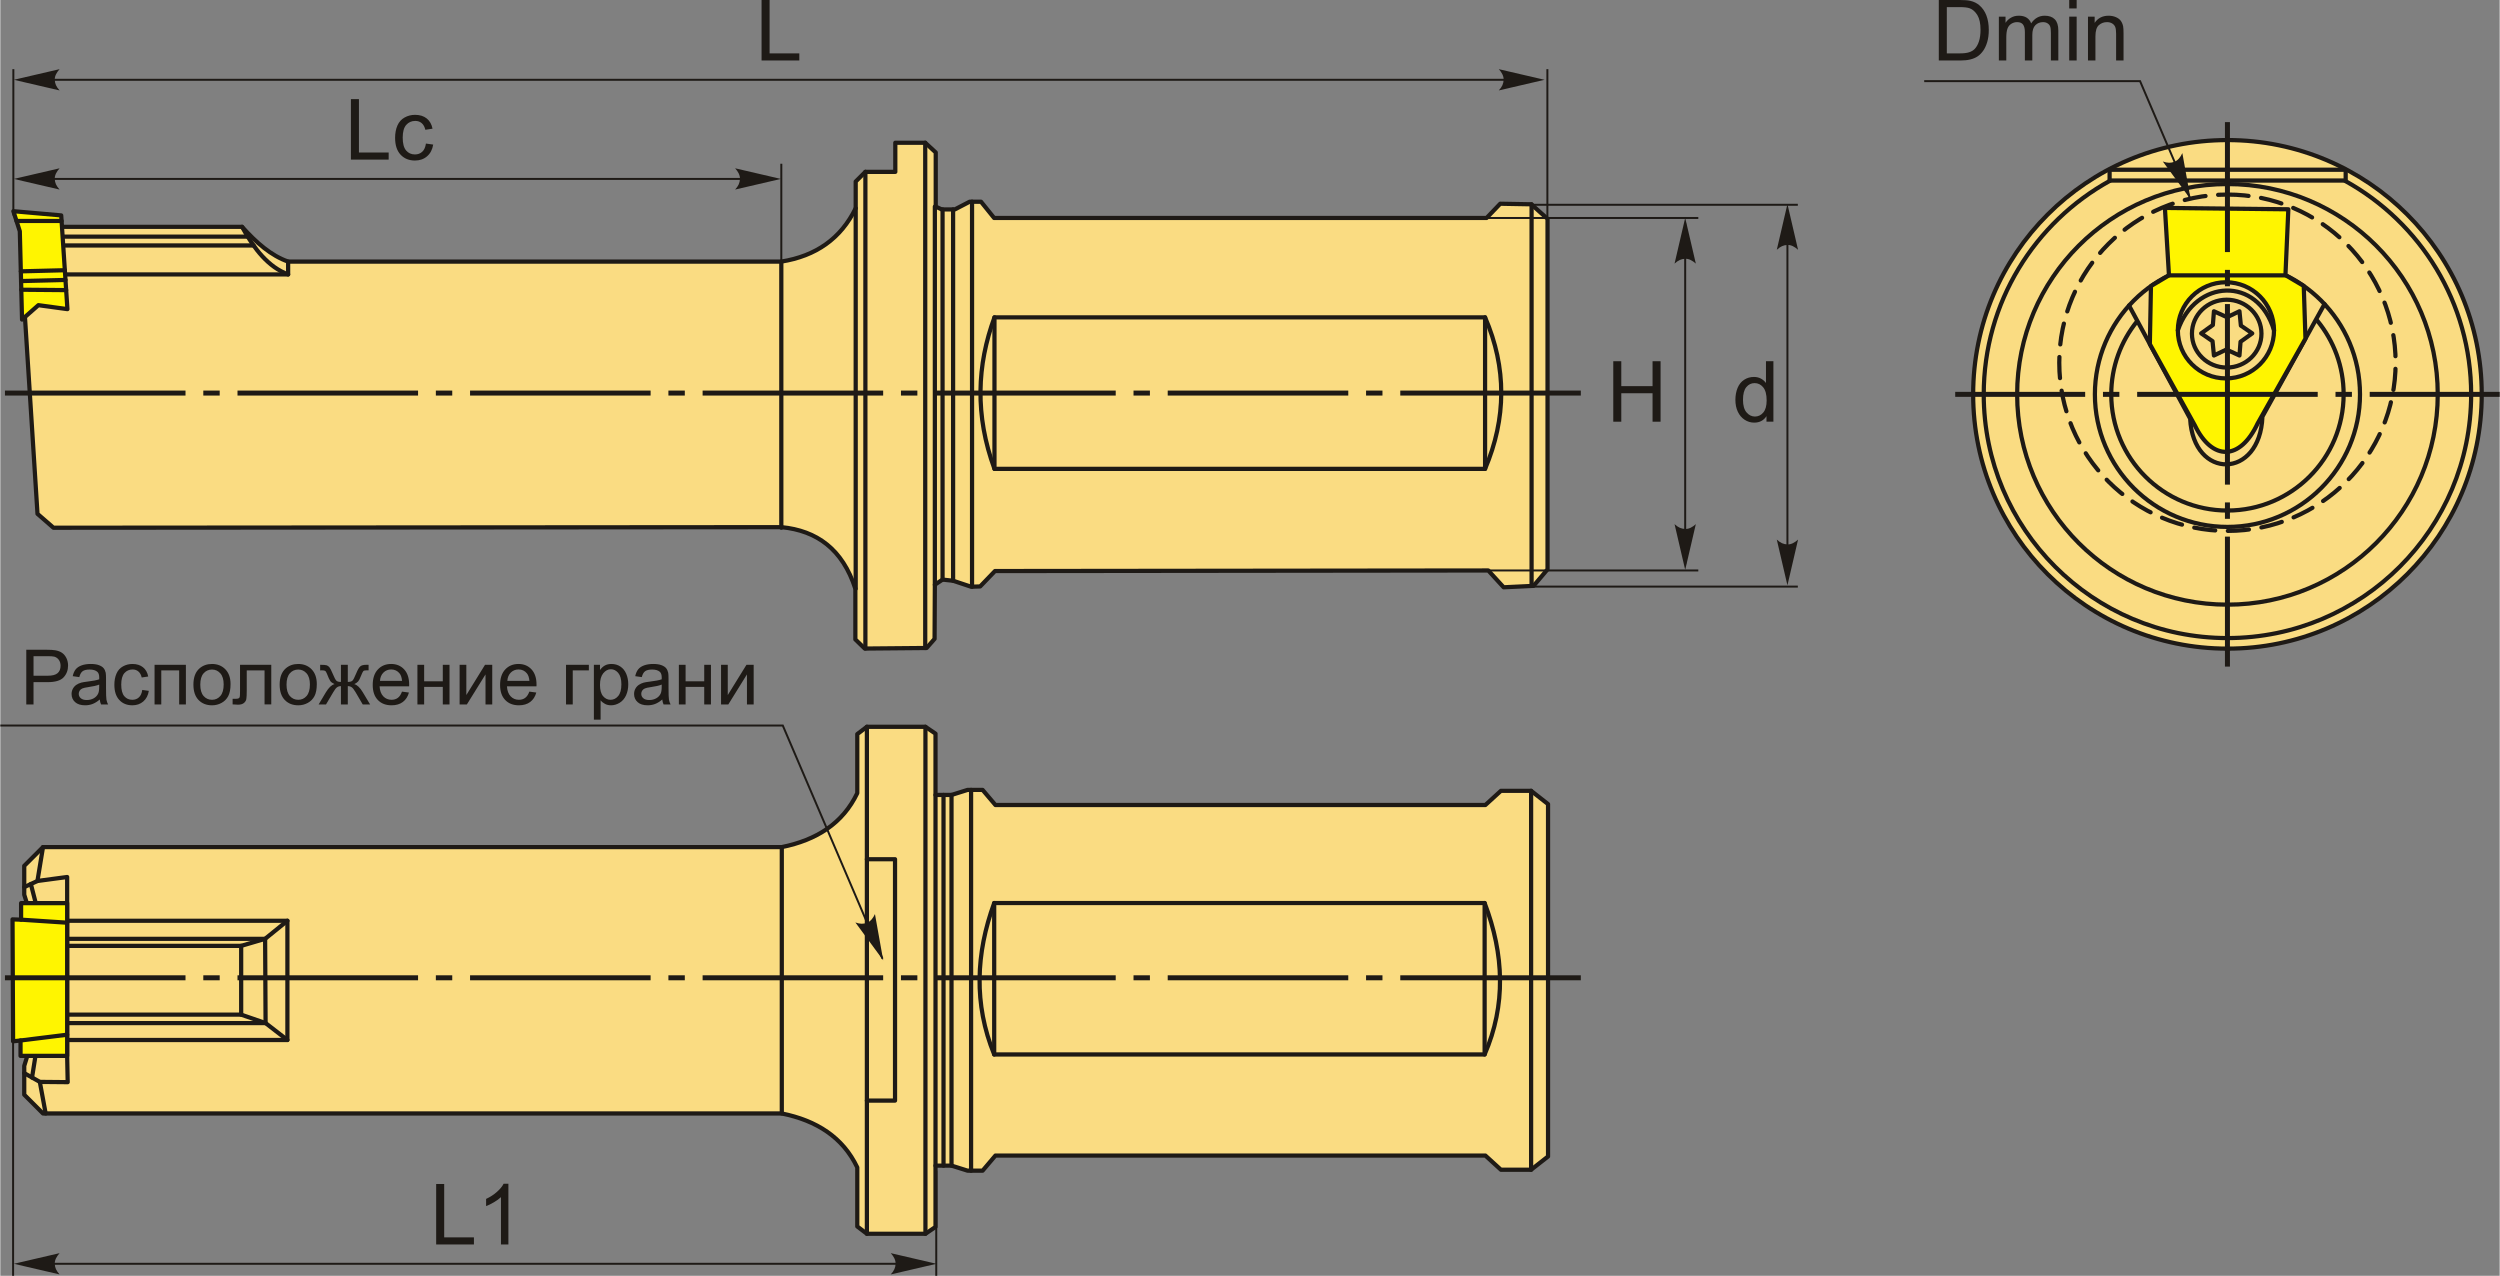 <?xml version="1.0" encoding="UTF-8"?>
<!DOCTYPE svg PUBLIC "-//W3C//DTD SVG 1.1//EN" "http://www.w3.org/Graphics/SVG/1.1/DTD/svg11.dtd">
<!-- Creator: CorelDRAW 2018 (64-Bit) -->
<svg xmlns="http://www.w3.org/2000/svg" xml:space="preserve" width="2959px" height="1510px" version="1.1" style="shape-rendering:geometricPrecision; text-rendering:geometricPrecision; image-rendering:optimizeQuality; fill-rule:evenodd; clip-rule:evenodd"
viewBox="0 0 2959 1510.39"
 xmlns:xlink="http://www.w3.org/1999/xlink">
 <rect x="0" y="0" width="2959" height="1510.39" fill="#808080" stroke="none"/>
 <defs>
  <style type="text/css">
   <![CDATA[
    .str1 {stroke:#1E1A16;stroke-width:2.36;stroke-miterlimit:22.926}
    .str0 {stroke:#1E1A16;stroke-width:5;stroke-linecap:round;stroke-linejoin:round;stroke-miterlimit:22.926}
    .str2 {stroke:#1E1A16;stroke-width:5;stroke-linecap:round;stroke-linejoin:round;stroke-miterlimit:22.926;stroke-dasharray:25 15}
    .fil1 {fill:none}
    .fil3 {fill:#1E1A16}
    .fil2 {fill:#FFF500}
    .fil0 {fill:#FADC82}
    .fil5 {fill:#1E1A16;fill-rule:nonzero}
    .fil4 {fill:#1E1A16;fill-rule:nonzero}
   ]]>
  </style>
 </defs>
 <g id="Layer_x0020_1">
  <g id="_1739358092928">
   <g>
    <path class="fil0 str0" d="M62.91 624.79l-18.9 -16.45 -15.31 -240.25 36.37 -99.55 221.11 0c16.9,18.85 34.67,34.26 54.56,41.16l583.88 0c40.84,-6.51 70.5,-27.17 88.06,-63.17l0 -31.59 11.48 -11.48 35.42 0 0 -34.46 35.42 0 12.44 11.48 0 64.13 7.06 3.33 15.52 0 17.54 -9.11 13.5 0 15.52 19.24 582.98 0 16.19 -16.87 36.77 0.67 19.23 17.21 0 414.96 -16.53 19.57 -35.42 1.69 -18.22 -19.91 -583.99 0.68 -17.54 18.22 -10.8 0.33 -21.25 -7.08 -12.49 -1.35 -9.11 6.07 -0.33 64.1 -9.45 10.8 -73.21 0.67 -11.13 -10.79 0 -60.06c-15.14,-46.96 -45.79,-68.78 -87.38,-72.87l-861.99 0.68z"/>
    <polyline class="fil1 str0" points="340.74,309.7 340.74,324.91 64.54,324.91 "/>
    <path class="fil1 str0" d="M340.74 324.91c-23.29,-8.7 -40.24,-29.98 -54.56,-56.37"/>
    <line class="fil1 str0" x1="292.87" y1="280.14" x2="70.96" y2= "280.14" />
    <line class="fil1 str0" x1="299.81" y1="290.62" x2="71.49" y2= "290.62" />
    <line class="fil1 str0" x1="924.62" y1="309.7" x2="924.62" y2= "624.74" />
    <line class="fil1 str0" x1="1012.68" y1="246.53" x2="1012.68" y2= "696.98" />
    <line class="fil1 str0" x1="1024.16" y1="203.46" x2="1024.16" y2= "767.72" />
    <line class="fil1 str0" x1="1095" y1="169" x2="1095" y2= "767.16" />
    <line class="fil1 str0" x1="1106.4" y1="692.26" x2="1106.4" y2= "244.61" />
    <line class="fil1 str0" x1="1115.51" y1="686.19" x2="1115.51" y2= "247.94" />
    <line class="fil1 str0" x1="1128" y1="687.54" x2="1128" y2= "247.94" />
    <line class="fil1 str0" x1="1150.43" y1="694.62" x2="1150.43" y2= "238.83" />
    <line class="fil1 str0" x1="1812.86" y1="693.61" x2="1812.86" y2= "241.87" />
    <path class="fil1 str0" d="M1176.98 375.72l580.83 0c25.79,59.8 25.29,119.6 0,179.39l-580.83 0c-23.34,-63.48 -20.77,-122.87 0,-179.39z"/>
    <line class="fil1 str0" x1="1176.98" y1="375.72" x2="1176.98" y2= "555.11" />
    <line class="fil1 str0" x1="1757.81" y1="555.11" x2="1757.81" y2= "375.72" />
    <polygon class="fil2 str0" points="23.07,273.81 25.71,378.32 45.08,361.29 79.43,365.99 72.09,255.02 15.43,250.03 "/>
    <line class="fil1 str0" x1="72.53" y1="261.61" x2="19.25" y2= "261.61" />
    <line class="fil1 str0" x1="76.39" y1="319.92" x2="24.27" y2= "321.24" />
    <line class="fil1 str0" x1="77.15" y1="331.43" x2="24.56" y2= "332.76" />
    <line class="fil1 str0" x1="77.94" y1="343.46" x2="24.82" y2= "343.01" />
   </g>
   <path id="ось.cdr" class="fil3" d="M259.72 462.4l-19.41 0 0 5.91 19.41 0 0 -5.91zm-254.25 0l213.77 0 0 5.91 -213.77 0 0 -5.91zm529.57 0l-19.42 0 0 5.91 19.42 0 0 -5.91zm-254.25 0l213.77 0 0 5.91 -213.77 0 0 -5.91zm529.57 0l-19.42 0 0 5.91 19.42 0 0 -5.91zm-254.25 0l213.76 0 0 5.91 -213.76 0 0 -5.91zm529.57 0l-19.42 0 0 5.91 19.42 0 0 -5.91zm-254.25 0l213.76 0 0 5.91 -213.76 0 0 -5.91zm529.56 0l-19.41 0 0 5.91 19.41 0 0 -5.91zm-254.25 0l213.77 0 0 5.91 -213.77 0 0 -5.91zm529.57 0l-19.42 0 0 5.91 19.42 0 0 -5.91zm-254.25 0l213.77 0 0 5.91 -213.77 0 0 -5.91zm275.33 0l213.76 0 0 5.91 -213.76 0 0 -5.91z"/>
   <line class="fil1 str1" x1="924.62" y1="309.7" x2="924.62" y2= "193.85" />
   <line class="fil1 str1" x1="15.43" y1="255.02" x2="15.43" y2= "81.87" />
   <line class="fil1 str1" x1="26.63" y1="211.83" x2="917.79" y2= "211.83" />
   <path id="стрелка.cdr" class="fil4" d="M16 211.83l54.18 -12.6c-3.54,3.9 -5.91,8.21 -5.74,12.59 0.2,4.65 1.69,8.16 5.74,12.61l-54.18 -12.6z"/>
   <path id="стрелка.cdr_0" class="fil4" d="M924.1 211.83l-54.18 -12.6c3.54,3.9 5.91,8.21 5.73,12.59 -0.19,4.65 -1.68,8.16 -5.73,12.61l54.18 -12.6z"/>
   <polygon class="fil5" points="415.06,188.96 415.06,117.36 424.56,117.36 424.56,180.56 459.76,180.56 459.76,188.96 "/>
   <path id="1" class="fil5" d="M503.88 169.96l8.6 1.2c-0.95,5.92 -3.35,10.53 -7.24,13.88 -3.88,3.35 -8.66,5.02 -14.31,5.02 -7.09,0 -12.79,-2.32 -17.09,-6.95 -4.31,-4.63 -6.46,-11.27 -6.46,-19.9 0,-5.6 0.93,-10.48 2.78,-14.68 1.85,-4.19 4.67,-7.34 8.47,-9.42 3.78,-2.1 7.9,-3.15 12.36,-3.15 5.62,0 10.24,1.42 13.8,4.27 3.59,2.85 5.89,6.9 6.89,12.13l-8.5 1.3c-0.82,-3.48 -2.25,-6.1 -4.34,-7.87 -2.06,-1.75 -4.56,-2.63 -7.5,-2.63 -4.43,0 -8.03,1.58 -10.81,4.75 -2.77,3.18 -4.15,8.18 -4.15,15.05 0,6.97 1.33,12.02 4,15.17 2.68,3.15 6.16,4.73 10.45,4.73 3.46,0 6.35,-1.05 8.65,-3.17 2.31,-2.1 3.78,-5.35 4.4,-9.73z"/>
   <line class="fil1 str1" x1="26.63" y1="94.47" x2="1803.41" y2= "94.47" />
   <path id="стрелка.cdr_1" class="fil4" d="M16 94.47l54.18 -12.6c-3.54,3.9 -5.91,8.21 -5.74,12.59 0.2,4.65 1.69,8.16 5.74,12.61l-54.18 -12.6z"/>
   <path id="стрелка.cdr_2" class="fil4" d="M1828.23 94.47l-54.18 -12.6c3.54,3.9 5.91,8.21 5.73,12.59 -0.2,4.65 -1.68,8.16 -5.73,12.61l54.18 -12.6z"/>
   <polygon class="fil5" points="901.24,71.6 901.24,0 910.74,0 910.74,63.2 945.94,63.2 945.94,71.6 "/>
   <line class="fil1 str1" x1="1831.57" y1="279.08" x2="1831.57" y2= "81.87" />
   <polygon class="fil5" points="1909.58,499.25 1909.58,427.66 1919.08,427.66 1919.08,457.16 1956.08,457.16 1956.08,427.66 1965.58,427.66 1965.58,499.25 1956.08,499.25 1956.08,465.56 1919.08,465.56 1919.08,499.25 "/>
   <line class="fil1 str1" x1="1721.39" y1="258.07" x2="2010.26" y2= "258.07" />
   <line class="fil1 str1" x1="1721.39" y1="675.37" x2="2010.26" y2= "675.37" />
   <line class="fil1 str1" x1="1994.72" y1="667.94" x2="1994.72" y2= "264.56" />
   <path id="стрелка.cdr_3" class="fil4" d="M1994.72 257.91l12.6 54.18c-3.89,-3.54 -8.21,-5.91 -12.58,-5.74 -4.65,0.2 -8.16,1.68 -12.62,5.74l12.6 -54.18z"/>
   <path id="стрелка.cdr_4" class="fil4" d="M1994.72 674.71l12.6 -54.19c-3.89,3.55 -8.21,5.92 -12.58,5.74 -4.65,-0.2 -8.16,-1.68 -12.62,-5.74l12.6 54.19z"/>
   <path class="fil5" d="M2090.96 499.25l0 -6.58c-3.29,5.12 -8.12,7.68 -14.5,7.68 -4.14,0 -7.94,-1.13 -11.39,-3.41 -3.46,-2.27 -6.15,-5.45 -8.06,-9.52 -1.9,-4.08 -2.85,-8.76 -2.85,-14.07 0,-5.16 0.86,-9.84 2.58,-14.06 1.73,-4.2 4.32,-7.43 7.77,-9.67 3.43,-2.25 7.3,-3.36 11.55,-3.36 3.13,0 5.91,0.66 8.35,1.98 2.43,1.32 4.41,3.05 5.95,5.17l0 -25.75 8.8 0 0 71.59 -8.2 0zm-27.8 -25.88c0,6.64 1.4,11.59 4.21,14.87 2.8,3.28 6.12,4.91 9.94,4.91 3.85,0 7.11,-1.56 9.81,-4.7 2.69,-3.13 4.04,-7.91 4.04,-14.35 0,-7.06 -1.37,-12.26 -4.12,-15.58 -2.73,-3.31 -6.12,-4.96 -10.13,-4.96 -3.92,0 -7.19,1.58 -9.82,4.76 -2.62,3.19 -3.93,8.2 -3.93,15.05z"/>
   <line class="fil1 str1" x1="2115.76" y1="667.94" x2="2115.76" y2= "264.56" />
   <path id="стрелка.cdr_5" class="fil4" d="M2115.76 241.56l12.6 54.18c-3.9,-3.55 -8.21,-5.92 -12.59,-5.74 -4.65,0.2 -8.16,1.68 -12.61,5.74l12.6 -54.18z"/>
   <path id="стрелка.cdr_6" class="fil4" d="M2115.76 693l12.6 -54.19c-3.9,3.55 -8.21,5.92 -12.59,5.74 -4.65,-0.2 -8.16,-1.68 -12.61,-5.74l12.6 54.19z"/>
   <line class="fil1 str1" x1="1783.93" y1="242.44" x2="2128.08" y2= "242.44" />
   <line class="fil1 str1" x1="1783.93" y1="694.48" x2="2128.08" y2= "694.48" />
   <path class="fil0 str0" d="M1832.35 951.98l0 417.18 -20.04 15.7 -35.74 0 -18.41 -16.79 -580.05 0 -15.16 17.88 -17.87 0 -18.96 -5.96 -18.95 0 0 72.57 -11.92 8.12 -69.32 0 -11.37 -8.66 0 -69.87c-17.09,-35.81 -48.22,-55.58 -89.37,-63.9l-874.66 0 -22.21 -22.21 0 -34.12 7.04 -22.74 0 -157.22 -7.04 -22.75 0 -34.12 22.21 -22.2 874.66 0c41.15,-8.33 72.28,-28.09 89.37,-63.91l0 -69.87 11.37 -8.66 69.32 0 11.92 8.12 0 72.57 18.95 0 18.96 -5.95 17.87 0 15.16 17.87 580.05 0 18.41 -16.79 35.74 0 20.04 15.71z"/>
   <line class="fil1 str0" x1="1812.31" y1="1384.86" x2="1812.31" y2= "936.27" />
   <line class="fil1 str0" x1="1149.29" y1="935.19" x2="1149.29" y2= "1385.95" />
   <path class="fil0 str0" d="M1176.65 1069.11l580.63 0c23.16,60.92 25.38,120.79 0,179.28l-580.63 0c-24.35,-59.76 -21.77,-119.52 0,-179.28z"/>
   <line class="fil1 str0" x1="1176.65" y1="1248.39" x2="1176.65" y2= "1069.11" />
   <line class="fil1 str0" x1="1757.28" y1="1248.39" x2="1757.28" y2= "1069.11" />
   <line class="fil1 str0" x1="1126.12" y1="941.14" x2="1126.12" y2= "1379.99" />
   <line class="fil1 str0" x1="1116.65" y1="941.14" x2="1116.65" y2= "1379.99" />
   <line class="fil1 str0" x1="1107.17" y1="941.14" x2="1107.17" y2= "1379.99" />
   <line class="fil1 str0" x1="1095.25" y1="860.45" x2="1095.25" y2= "1460.68" />
   <line class="fil1 str0" x1="1025.93" y1="860.45" x2="1025.93" y2= "1460.68" />
   <polyline class="fil1 str0" points="1025.93,1017.23 1059.25,1017.23 1059.25,1303 1025.93,1303 "/>
   <line class="fil1 str0" x1="925.19" y1="1318.25" x2="925.19" y2= "1002.89" />
   <polyline class="fil1 str0" points="50.53,1002.89 43.93,1043 28.32,1050.23 "/>
   <line class="fil1 str0" x1="36.13" y1="1046.61" x2="43.62" y2= "1075.68" />
   <polyline class="fil1 str0" points="43.93,1043 79.12,1038.29 79.12,1250.06 79.75,1281.17 46.76,1280.86 28.32,1270.49 "/>
   <line class="fil1 str0" x1="37.54" y1="1275.67" x2="42.36" y2= "1245.35" />
   <line class="fil1 str0" x1="46.76" y1="1280.86" x2="53.67" y2= "1318.25" />
   <polyline class="fil1 str0" points="79.12,1090.09 339.88,1090.09 339.88,1231.25 79.12,1231.25 "/>
   <polyline class="fil1 str0" points="79.12,1211.24 314.04,1211.24 313.49,1111.48 79.12,1111.48 "/>
   <polyline class="fil1 str0" points="79.12,1119.82 285.14,1119.82 285.14,1201.24 79.12,1201.24 "/>
   <polyline class="fil1 str0" points="285.14,1119.82 313.49,1111.48 339.88,1090.09 "/>
   <polyline class="fil1 str0" points="285.14,1201.24 314.04,1211.24 339.88,1231.25 "/>
   <polygon class="fil2 str0" points="15.12,1232.82 14.46,1088.47 24.59,1088.8 24.59,1069.21 79.12,1069.21 79.12,1250.06 23.93,1250.06 23.93,1231.84 "/>
   <line class="fil1 str0" x1="24.59" y1="1088.8" x2="79.12" y2= "1092.39" />
   <line class="fil1 str0" x1="23.93" y1="1231.84" x2="79.12" y2= "1224.99" />
   <path id="ось.cdr_7" class="fil3" d="M259.72 1154.66l-19.41 0 0 5.91 19.41 0 0 -5.91zm-254.25 0l213.77 0 0 5.91 -213.77 0 0 -5.91zm529.57 0l-19.42 0 0 5.91 19.42 0 0 -5.91zm-254.25 0l213.77 0 0 5.91 -213.77 0 0 -5.91zm529.57 0l-19.42 0 0 5.91 19.42 0 0 -5.91zm-254.25 0l213.76 0 0 5.91 -213.76 0 0 -5.91zm529.57 0l-19.42 0 0 5.91 19.42 0 0 -5.91zm-254.25 0l213.76 0 0 5.91 -213.76 0 0 -5.91zm529.56 0l-19.41 0 0 5.91 19.41 0 0 -5.91zm-254.25 0l213.77 0 0 5.91 -213.77 0 0 -5.91zm529.57 0l-19.42 0 0 5.91 19.42 0 0 -5.91zm-254.25 0l213.77 0 0 5.91 -213.77 0 0 -5.91zm275.33 0l213.76 0 0 5.91 -213.76 0 0 -5.91z"/>
   <line class="fil1 str1" x1="26.63" y1="1496.21" x2="1090.88" y2= "1496.21" />
   <path id="стрелка.cdr_8" class="fil4" d="M16 1496.21l54.18 -12.6c-3.54,3.89 -5.91,8.21 -5.74,12.58 0.2,4.66 1.69,8.16 5.74,12.62l-54.18 -12.6z"/>
   <path id="стрелка.cdr_9" class="fil4" d="M1108.36 1496.21l-54.18 -12.6c3.54,3.89 5.91,8.21 5.74,12.58 -0.2,4.66 -1.68,8.16 -5.74,12.62l54.18 -12.6z"/>
   <polygon class="fil5" points="516,1473.33 516,1401.74 525.5,1401.74 525.5,1464.93 560.7,1464.93 560.7,1473.33 "/>
   <path id="1" class="fil5" d="M601.51 1473.33l-8.8 0 0 -56.03c-2.11,2.04 -4.9,4.05 -8.33,6.07 -3.43,2.02 -6.53,3.53 -9.27,4.53l0 -8.5c4.92,-2.3 9.22,-5.1 12.9,-8.4 3.69,-3.28 6.3,-6.46 7.84,-9.56l5.66 0 0 71.89z"/>
   <line class="fil1 str1" x1="15.12" y1="1232.82" x2="15.12" y2= "1510.39" />
   <line class="fil1 str1" x1="1108.05" y1="1385.95" x2="1108.05" y2= "1510.39" />
   <polyline class="fil1 str1" points="1044.43,1135.05 926.36,858.96 0,858.96 "/>
   <path id="стрелка.cdr_10" class="fil4" d="M1045.27 1136.94l-9.79 -54.76c-2.18,4.79 -5.22,8.67 -9.3,10.24 -4.36,1.65 -8.17,1.67 -13.86,-0.3l32.95 44.82z"/>
   <path class="fil5" d="M30.73 834.01l0 -64.76 24.45 0c4.3,0 7.58,0.21 9.86,0.61 3.18,0.53 5.85,1.54 8.01,3.02 2.15,1.49 3.88,3.57 5.2,6.24 1.31,2.67 1.96,5.61 1.96,8.82 0,5.49 -1.75,10.15 -5.27,13.95 -3.49,3.81 -9.84,5.71 -19.01,5.71l-16.61 0 0 26.41 -8.59 0zm8.59 -34.01l16.74 0c5.54,0 9.46,-1.02 11.8,-3.09 2.32,-2.06 3.48,-4.96 3.48,-8.71 0,-2.7 -0.68,-5.02 -2.05,-6.95 -1.37,-1.93 -3.18,-3.21 -5.41,-3.83 -1.45,-0.38 -4.12,-0.58 -7.99,-0.58l-16.57 0 0 23.16z"/>
   <path id="1" class="fil5" d="M117.73 828.13c-2.95,2.52 -5.8,4.28 -8.53,5.32 -2.73,1.04 -5.66,1.56 -8.79,1.56 -5.16,0 -9.12,-1.25 -11.9,-3.77 -2.77,-2.51 -4.16,-5.72 -4.16,-9.62 0,-2.29 0.53,-4.39 1.57,-6.29 1.06,-1.9 2.43,-3.4 4.12,-4.55 1.7,-1.15 3.6,-2.02 5.73,-2.61 1.56,-0.41 3.93,-0.8 7.08,-1.19 6.42,-0.75 11.17,-1.67 14.2,-2.73 0.03,-1.08 0.05,-1.78 0.05,-2.06 0,-3.23 -0.76,-5.51 -2.26,-6.83 -2.04,-1.8 -5.07,-2.69 -9.08,-2.69 -3.75,0 -6.53,0.67 -8.31,1.98 -1.79,1.31 -3.1,3.63 -3.96,6.98l-7.78 -1.09c0.71,-3.33 1.87,-6.03 3.5,-8.08 1.63,-2.05 3.98,-3.61 7.05,-4.73 3.06,-1.1 6.64,-1.66 10.68,-1.66 4.01,0 7.28,0.47 9.79,1.42 2.51,0.95 4.36,2.12 5.54,3.56 1.17,1.43 2,3.24 2.49,5.42 0.25,1.36 0.39,3.8 0.39,7.31l0 10.56c0,7.37 0.16,12.03 0.49,14 0.32,1.98 0.99,3.86 1.95,5.67l-8.32 0c-0.8,-1.67 -1.31,-3.63 -1.54,-5.88zm-0.63 -17.64c-2.9,1.18 -7.24,2.17 -13.03,2.99 -3.29,0.47 -5.61,0.99 -6.96,1.58 -1.36,0.59 -2.4,1.45 -3.14,2.56 -0.74,1.13 -1.12,2.39 -1.12,3.77 0,2.1 0.8,3.86 2.42,5.26 1.61,1.41 3.96,2.12 7.05,2.12 3.06,0 5.79,-0.67 8.19,-2.01 2.38,-1.33 4.14,-3.15 5.26,-5.46 0.86,-1.79 1.28,-4.43 1.28,-7.91l0.05 -2.9z"/>
   <path id="2" class="fil5" d="M168.04 816.82l7.78 1.09c-0.86,5.35 -3.03,9.53 -6.55,12.56 -3.51,3.03 -7.84,4.54 -12.95,4.54 -6.4,0 -11.56,-2.1 -15.45,-6.29 -3.9,-4.19 -5.85,-10.19 -5.85,-18 0,-5.07 0.85,-9.48 2.52,-13.28 1.67,-3.79 4.22,-6.64 7.66,-8.52 3.42,-1.9 7.14,-2.85 11.18,-2.85 5.08,0 9.26,1.28 12.49,3.86 3.24,2.58 5.32,6.24 6.22,10.98l-7.69 1.17c-0.73,-3.15 -2.03,-5.52 -3.92,-7.11 -1.86,-1.59 -4.13,-2.39 -6.78,-2.39 -4.01,0 -7.27,1.44 -9.78,4.3 -2.51,2.88 -3.76,7.4 -3.76,13.61 0,6.31 1.21,10.87 3.62,13.72 2.43,2.85 5.58,4.28 9.45,4.28 3.14,0 5.75,-0.95 7.83,-2.86 2.09,-1.9 3.42,-4.84 3.98,-8.81z"/>
   <polygon id="3" class="fil5" points="182.6,787.07 219.69,787.07 219.69,834.01 211.73,834.01 211.73,793.67 190.56,793.67 190.56,834.01 182.6,834.01 "/>
   <path id="4" class="fil5" d="M228.6 810.54c0,-8.67 2.41,-15.09 7.25,-19.27 4.02,-3.47 8.95,-5.2 14.76,-5.2 6.43,0 11.71,2.11 15.81,6.33 4.09,4.21 6.14,10.04 6.14,17.48 0,6.03 -0.91,10.76 -2.72,14.21 -1.81,3.45 -4.44,6.14 -7.91,8.05 -3.45,1.92 -7.24,2.87 -11.32,2.87 -6.58,0 -11.88,-2.1 -15.94,-6.3 -4.05,-4.21 -6.07,-10.27 -6.07,-18.17zm8.14 0.01c0,6 1.31,10.5 3.93,13.47 2.64,2.98 5.94,4.47 9.94,4.47 3.95,0 7.23,-1.49 9.87,-4.49 2.62,-3 3.94,-7.57 3.94,-13.7 0,-5.79 -1.33,-10.18 -3.97,-13.15 -2.64,-2.98 -5.92,-4.48 -9.84,-4.48 -4,0 -7.3,1.48 -9.94,4.45 -2.62,2.97 -3.93,7.45 -3.93,13.43z"/>
   <path id="5" class="fil5" d="M283.79 787.07l36.99 0 0 46.9 -7.96 0 0 -40.3 -21.07 0 0 23.35c0,5.44 -0.18,9.03 -0.53,10.78 -0.36,1.73 -1.33,3.24 -2.91,4.54 -1.6,1.29 -3.89,1.94 -6.89,1.94 -1.85,0 -3.99,-0.12 -6.41,-0.34l0 -6.62 3.49 0c1.64,0 2.82,-0.17 3.53,-0.51 0.7,-0.34 1.17,-0.88 1.41,-1.62 0.23,-0.74 0.35,-3.13 0.35,-7.19l0 -30.93z"/>
   <path id="6" class="fil5" d="M330.7 810.54c0,-8.67 2.42,-15.09 7.26,-19.27 4.02,-3.47 8.95,-5.2 14.76,-5.2 6.43,0 11.71,2.11 15.81,6.33 4.09,4.21 6.14,10.04 6.14,17.48 0,6.03 -0.91,10.76 -2.72,14.21 -1.81,3.45 -4.45,6.14 -7.91,8.05 -3.46,1.92 -7.24,2.87 -11.32,2.87 -6.58,0 -11.88,-2.1 -15.94,-6.3 -4.06,-4.21 -6.08,-10.27 -6.08,-18.17zm8.15 0.01c0,6 1.31,10.5 3.93,13.47 2.64,2.98 5.94,4.47 9.94,4.47 3.94,0 7.23,-1.49 9.87,-4.49 2.62,-3 3.93,-7.57 3.93,-13.7 0,-5.79 -1.32,-10.18 -3.96,-13.15 -2.64,-2.98 -5.93,-4.48 -9.84,-4.48 -4,0 -7.3,1.48 -9.94,4.45 -2.62,2.97 -3.93,7.45 -3.93,13.43z"/>
   <path id="7" class="fil5" d="M411.39 787.07l0 20.26c2.56,0 4.37,-0.49 5.41,-1.43 1.04,-0.97 2.53,-3.79 4.46,-8.49 1.81,-4.46 3.46,-7.3 4.93,-8.53 1.45,-1.21 3.74,-1.81 6.89,-1.81l2.91 0 0 6.55 -2.15 -0.04c-2.13,0 -3.47,0.32 -4.06,0.93 -0.62,0.65 -1.57,2.58 -2.83,5.79 -1.18,3.08 -2.26,5.19 -3.26,6.38 -0.99,1.18 -2.56,2.25 -4.67,3.23 3.43,0.92 6.78,4.1 10.05,9.55l8.73 14.55 -8.74 0 -8.5 -14.53c-1.74,-2.96 -3.26,-4.89 -4.54,-5.81 -1.3,-0.92 -2.84,-1.37 -4.63,-1.37l0 21.71 -8.14 0 0 -21.71c-1.77,0 -3.29,0.45 -4.57,1.36 -1.3,0.9 -2.8,2.85 -4.52,5.83l-8.58 14.52 -8.74 0 8.69 -14.55c3.31,-5.45 6.68,-8.63 10.12,-9.55 -2.35,-1.09 -4.01,-2.28 -4.94,-3.56 -0.95,-1.28 -2.36,-4.34 -4.24,-9.18 -0.65,-1.63 -1.34,-2.63 -2.08,-2.99 -0.77,-0.38 -1.9,-0.56 -3.41,-0.56 -0.38,0 -1.16,0.02 -2.33,0.05l0 -6.6 1.1 0c3.07,0 5.23,0.18 6.48,0.55 1.25,0.37 2.36,1.15 3.36,2.34 0.98,1.19 2.26,3.66 3.83,7.45 1.91,4.63 3.39,7.43 4.42,8.43 1.02,0.99 2.83,1.49 5.41,1.49l0 -20.26 8.14 0z"/>
   <path id="8" class="fil5" d="M475.52 818.81l8.23 1.09c-1.28,4.78 -3.68,8.5 -7.17,11.14 -3.5,2.64 -7.96,3.97 -13.41,3.97 -6.84,0 -12.27,-2.11 -16.28,-6.34 -4.01,-4.2 -6.01,-10.13 -6.01,-17.74 0,-7.87 2.02,-13.99 6.07,-18.33 4.06,-4.36 9.32,-6.53 15.79,-6.53 6.25,0 11.36,2.13 15.33,6.39 3.96,4.27 5.95,10.27 5.95,18 0,0.47 -0.01,1.18 -0.04,2.11l-34.96 0c0.3,5.15 1.75,9.09 4.37,11.82 2.61,2.73 5.88,4.1 9.78,4.1 2.91,0 5.4,-0.77 7.45,-2.3 2.07,-1.54 3.69,-4 4.9,-7.38zm-26.05 -12.75l26.14 0c-0.34,-3.95 -1.36,-6.9 -3,-8.88 -2.52,-3.06 -5.8,-4.6 -9.83,-4.6 -3.65,0 -6.71,1.22 -9.19,3.67 -2.48,2.44 -3.85,5.71 -4.12,9.81z"/>
   <polygon id="9" class="fil5" points="493.81,787.07 501.77,787.07 501.77,806.6 523.84,806.6 523.84,787.07 531.8,787.07 531.8,834.01 523.84,834.01 523.84,813.21 501.77,813.21 501.77,834.01 493.81,834.01 "/>
   <polygon id="10" class="fil5" points="543.75,787.07 551.71,787.07 551.71,822.87 573.83,787.07 582.38,787.07 582.38,834.01 574.42,834.01 574.42,798.43 552.33,834.01 543.75,834.01 "/>
   <path id="11" class="fil5" d="M626.31 818.81l8.23 1.09c-1.28,4.78 -3.68,8.5 -7.18,11.14 -3.49,2.64 -7.96,3.97 -13.4,3.97 -6.84,0 -12.27,-2.11 -16.28,-6.34 -4.01,-4.2 -6.01,-10.13 -6.01,-17.74 0,-7.87 2.01,-13.99 6.07,-18.33 4.06,-4.36 9.32,-6.53 15.78,-6.53 6.26,0 11.37,2.13 15.34,6.39 3.96,4.27 5.95,10.27 5.95,18 0,0.47 -0.01,1.18 -0.04,2.11l-34.96 0c0.3,5.15 1.74,9.09 4.37,11.82 2.61,2.73 5.88,4.1 9.78,4.1 2.91,0 5.4,-0.77 7.45,-2.3 2.06,-1.54 3.69,-4 4.9,-7.38zm-26.05 -12.75l26.14 0c-0.35,-3.95 -1.36,-6.9 -3,-8.88 -2.52,-3.06 -5.8,-4.6 -9.83,-4.6 -3.65,0 -6.71,1.22 -9.2,3.67 -2.47,2.44 -3.84,5.71 -4.11,9.81z"/>
   <polygon id="12" class="fil5" points="669.73,787.07 696.77,787.07 696.77,793.67 677.69,793.67 677.69,834.01 669.73,834.01 "/>
   <path id="13" class="fil5" d="M702.71 852.01l0 -64.94 7.24 0 0 6.16c1.7,-2.38 3.63,-4.17 5.79,-5.36 2.14,-1.2 4.75,-1.8 7.81,-1.8 4.01,0 7.53,1.03 10.59,3.09 3.06,2.05 5.37,4.96 6.94,8.7 1.55,3.75 2.34,7.85 2.34,12.33 0,4.78 -0.86,9.09 -2.58,12.94 -1.72,3.83 -4.22,6.77 -7.51,8.82 -3.27,2.03 -6.72,3.06 -10.34,3.06 -2.66,0 -5.04,-0.56 -7.13,-1.68 -2.11,-1.11 -3.83,-2.51 -5.19,-4.22l0 22.9 -7.96 0zm7.24 -41.18c0,6.01 1.22,10.46 3.65,13.34 2.44,2.88 5.39,4.32 8.86,4.32 3.53,0 6.54,-1.49 9.05,-4.47 2.51,-2.99 3.76,-7.6 3.76,-13.86 0,-5.97 -1.22,-10.43 -3.67,-13.4 -2.46,-2.97 -5.38,-4.45 -8.79,-4.45 -3.38,0 -6.36,1.59 -8.96,4.74 -2.61,3.16 -3.9,7.74 -3.9,13.78z"/>
   <path id="14" class="fil5" d="M783.68 828.13c-2.95,2.52 -5.8,4.28 -8.53,5.32 -2.73,1.04 -5.65,1.56 -8.79,1.56 -5.15,0 -9.12,-1.25 -11.89,-3.77 -2.78,-2.51 -4.16,-5.72 -4.16,-9.62 0,-2.29 0.52,-4.39 1.56,-6.29 1.06,-1.9 2.43,-3.4 4.12,-4.55 1.7,-1.15 3.6,-2.02 5.73,-2.61 1.56,-0.41 3.93,-0.8 7.08,-1.19 6.43,-0.75 11.17,-1.67 14.2,-2.73 0.03,-1.08 0.05,-1.78 0.05,-2.06 0,-3.23 -0.75,-5.51 -2.26,-6.83 -2.04,-1.8 -5.07,-2.69 -9.08,-2.69 -3.75,0 -6.52,0.67 -8.3,1.98 -1.8,1.31 -3.11,3.63 -3.97,6.98l-7.78 -1.09c0.71,-3.33 1.87,-6.03 3.5,-8.08 1.63,-2.05 3.98,-3.61 7.05,-4.73 3.07,-1.1 6.64,-1.66 10.68,-1.66 4.01,0 7.28,0.47 9.8,1.42 2.5,0.95 4.35,2.12 5.53,3.56 1.18,1.43 2.01,3.24 2.49,5.42 0.25,1.36 0.39,3.8 0.39,7.31l0 10.56c0,7.37 0.17,12.03 0.5,14 0.31,1.98 0.98,3.86 1.94,5.67l-8.32 0c-0.8,-1.67 -1.31,-3.63 -1.54,-5.88zm-0.63 -17.64c-2.89,1.18 -7.24,2.17 -13.03,2.99 -3.28,0.47 -5.6,0.99 -6.96,1.58 -1.36,0.59 -2.4,1.45 -3.14,2.56 -0.74,1.13 -1.11,2.39 -1.11,3.77 0,2.1 0.8,3.86 2.41,5.26 1.61,1.41 3.97,2.12 7.05,2.12 3.07,0 5.79,-0.67 8.19,-2.01 2.38,-1.33 4.15,-3.15 5.26,-5.46 0.86,-1.79 1.28,-4.43 1.28,-7.91l0.05 -2.9z"/>
   <polygon id="15" class="fil5" points="803.33,787.07 811.29,787.07 811.29,806.6 833.36,806.6 833.36,787.07 841.32,787.07 841.32,834.01 833.36,834.01 833.36,813.21 811.29,813.21 811.29,834.01 803.33,834.01 "/>
   <polygon id="16" class="fil5" points="853.27,787.07 861.23,787.07 861.23,822.87 883.35,787.07 891.9,787.07 891.9,834.01 883.94,834.01 883.94,798.43 861.85,834.01 853.27,834.01 "/>
   <g>
    <circle class="fil0 str0" cx="2636.7" cy="466.88" r="301.05"/>
    <rect class="fil1 str0" x="2497.19" y="200.96" width="279.49" height="12.78"/>
    <path class="fil1 str0" d="M2776.08 214.18c88.93,49.16 149.15,143.9 149.15,252.7 0,159.35 -129.18,288.53 -288.53,288.53 -159.35,0 -288.53,-129.18 -288.53,-288.53 0,-108.98 60.42,-203.85 149.58,-252.94"/>
    <circle class="fil1 str0" cx="2636.7" cy="466.88" r="248.97"/>
    <circle class="fil1 str0" cx="2636.7" cy="466.88" r="156.93"/>
    <path class="fil1 str0" d="M2743.18 379.79c19.42,23.72 31.07,54.04 31.07,87.09 0,75.96 -61.58,137.55 -137.55,137.55 -75.97,0 -137.56,-61.59 -137.56,-137.55 0,-32.7 11.41,-62.74 30.47,-86.34"/>
    <path class="fil1 str0" d="M2520.19 361.74l72.35 133.9c3.72,73.15 82.92,71.91 85.58,-2.42l73.51 -133.2"/>
    <path class="fil2 str0" d="M2567.47 326l-4.81 -79.84 146.14 1.62 -3.43 77.95 21.67 12.81 2.04 62.33 -56.61 100.42c-20.78,44.22 -53.73,44.75 -74.28,2.42l-53.35 -96.34 1.31 -68.68 21.32 -12.69zm67.45 8.17c31.44,0 56.92,25.48 56.92,56.91 0,31.44 -25.48,56.92 -56.92,56.92 -31.43,0 -56.92,-25.48 -56.92,-56.92 0,-31.43 25.49,-56.91 56.92,-56.91z"/>
    <path class="fil1 str2" d="M2636.7 230.34c109.96,0 199.1,89.14 199.1,199.1 0,109.96 -89.14,199.1 -199.1,199.1 -109.96,0 -199.1,-89.14 -199.1,-199.1 0,-109.96 89.14,-199.1 199.1,-199.1z"/>
    <line class="fil1 str0" x1="2567.47" y1="326" x2="2705.37" y2= "326" />
    <path class="fil1 str0" d="M2578 391.08c20.28,-60.48 94.48,-65.08 113.84,0"/>
    <ellipse class="fil1 str0" cx="2635.82" cy="394.99" rx="41.15" ry="40.15"/>
    <polygon class="fil1 str0" points="2620.71,368.52 2636.22,375.55 2650.93,368.52 2652.6,385.46 2666.04,394.69 2652.21,404.6 2650.93,420.87 2635.43,413.84 2620.71,420.87 2619.05,403.93 2605.6,394.69 2619.44,384.78 "/>
   </g>
   <g>
    <path id="ось.cdr_11" class="fil3" d="M2959 463.92l0 5.91 -153.87 0 0 -5.91 153.87 0zm-644.6 5.91l0 -5.91 153.86 0 0 5.91 -153.86 0zm194.34 -5.91l-19.41 0 0 5.91 19.41 0 0 -5.91zm275.32 0l-19.42 0 0 5.91 19.42 0 0 -5.91zm-254.25 0l213.77 0 0 5.91 -213.77 0 0 -5.91z"/>
    <path id="ось.cdr_12" class="fil3" d="M2633.74 144.57l5.91 0 0 153.87 -5.91 0 0 -153.87zm5.91 644.61l-5.91 0 0 -153.87 5.91 0 0 153.87zm0 -450.26l0 -19.42 -5.91 0 0 19.42 5.91 0zm0 275.32l0 -19.42 -5.91 0 0 19.42 5.91 0zm0 -254.25l0 213.76 -5.91 0 0 -213.76 5.91 0z"/>
   </g>
   <polyline class="fil1 str1" points="2592.28,234.1 2533.24,96.06 2277.69,96.06 "/>
   <path id="стрелка.cdr_13" class="fil4" d="M2593.12 235.99l-9.8 -54.76c-2.18,4.8 -5.21,8.68 -9.3,10.24 -4.35,1.66 -8.16,1.68 -13.85,-0.29l32.95 44.81z"/>
   <path class="fil5" d="M2294.97 71.6l0 -71.6 24.66 0c5.57,0 9.82,0.33 12.75,1.02 4.1,0.95 7.6,2.66 10.5,5.13 3.79,3.2 6.6,7.27 8.47,12.23 1.88,4.97 2.81,10.65 2.81,17.04 0,5.43 -0.63,10.25 -1.89,14.45 -1.27,4.2 -2.9,7.68 -4.89,10.43 -2,2.75 -4.16,4.91 -6.53,6.48 -2.35,1.58 -5.2,2.78 -8.53,3.6 -3.35,0.82 -7.19,1.22 -11.52,1.22l-25.83 0zm9.5 -8.4l15.26 0c4.72,0 8.42,-0.43 11.1,-1.32 2.69,-0.88 4.82,-2.11 6.42,-3.72 2.23,-2.25 3.98,-5.28 5.23,-9.08 1.25,-3.8 1.89,-8.4 1.89,-13.81 0,-7.5 -1.24,-13.27 -3.69,-17.3 -2.45,-4.04 -5.43,-6.74 -8.95,-8.1 -2.53,-0.99 -6.61,-1.47 -12.25,-1.47l-15.01 0 0 54.8z"/>
   <path id="1" class="fil5" d="M2366.08 71.6l0 -51.9 7.9 0 0 7.33c1.62,-2.53 3.78,-4.58 6.48,-6.11 2.7,-1.55 5.77,-2.32 9.22,-2.32 3.83,0 6.98,0.8 9.43,2.38 2.45,1.6 4.19,3.82 5.19,6.69 4.13,-6.05 9.48,-9.07 16.08,-9.07 5.17,0 9.15,1.42 11.92,4.27 2.78,2.85 4.18,7.23 4.18,13.15l0 35.58 -8.8 0 0 -32.67c0,-3.5 -0.3,-6.03 -0.87,-7.58 -0.56,-1.55 -1.6,-2.78 -3.11,-3.73 -1.5,-0.95 -3.27,-1.42 -5.29,-1.42 -3.66,0 -6.7,1.22 -9.11,3.63 -2.42,2.44 -3.62,6.32 -3.62,11.65l0 30.12 -8.8 0 0 -33.68c0,-3.9 -0.72,-6.84 -2.15,-8.79 -1.43,-1.95 -3.78,-2.93 -7.03,-2.93 -2.47,0 -4.75,0.65 -6.85,1.95 -2.1,1.3 -3.62,3.2 -4.57,5.72 -0.93,2.5 -1.4,6.11 -1.4,10.83l0 26.9 -8.8 0z"/>
   <path id="2" class="fil5" d="M2449.38 10l0 -10 8.8 0 0 10 -8.8 0zm0 61.6l0 -51.9 8.8 0 0 51.9 -8.8 0z"/>
   <path id="3" class="fil5" d="M2471.6 71.6l0 -51.9 7.9 0 0 7.37c3.79,-5.65 9.3,-8.47 16.48,-8.47 3.13,0 6,0.57 8.61,1.68 2.62,1.12 4.59,2.6 5.89,4.42 1.3,1.82 2.21,3.98 2.73,6.48 0.32,1.64 0.48,4.49 0.48,8.55l0 31.87 -8.8 0 0 -31.53c0,-3.59 -0.33,-6.27 -1.01,-8.04 -0.69,-1.76 -1.9,-3.18 -3.64,-4.25 -1.73,-1.05 -3.78,-1.58 -6.11,-1.58 -3.74,0 -6.95,1.18 -9.67,3.57 -2.71,2.36 -4.06,6.88 -4.06,13.51l0 28.32 -8.8 0z"/>
  </g>
 </g>
</svg>
